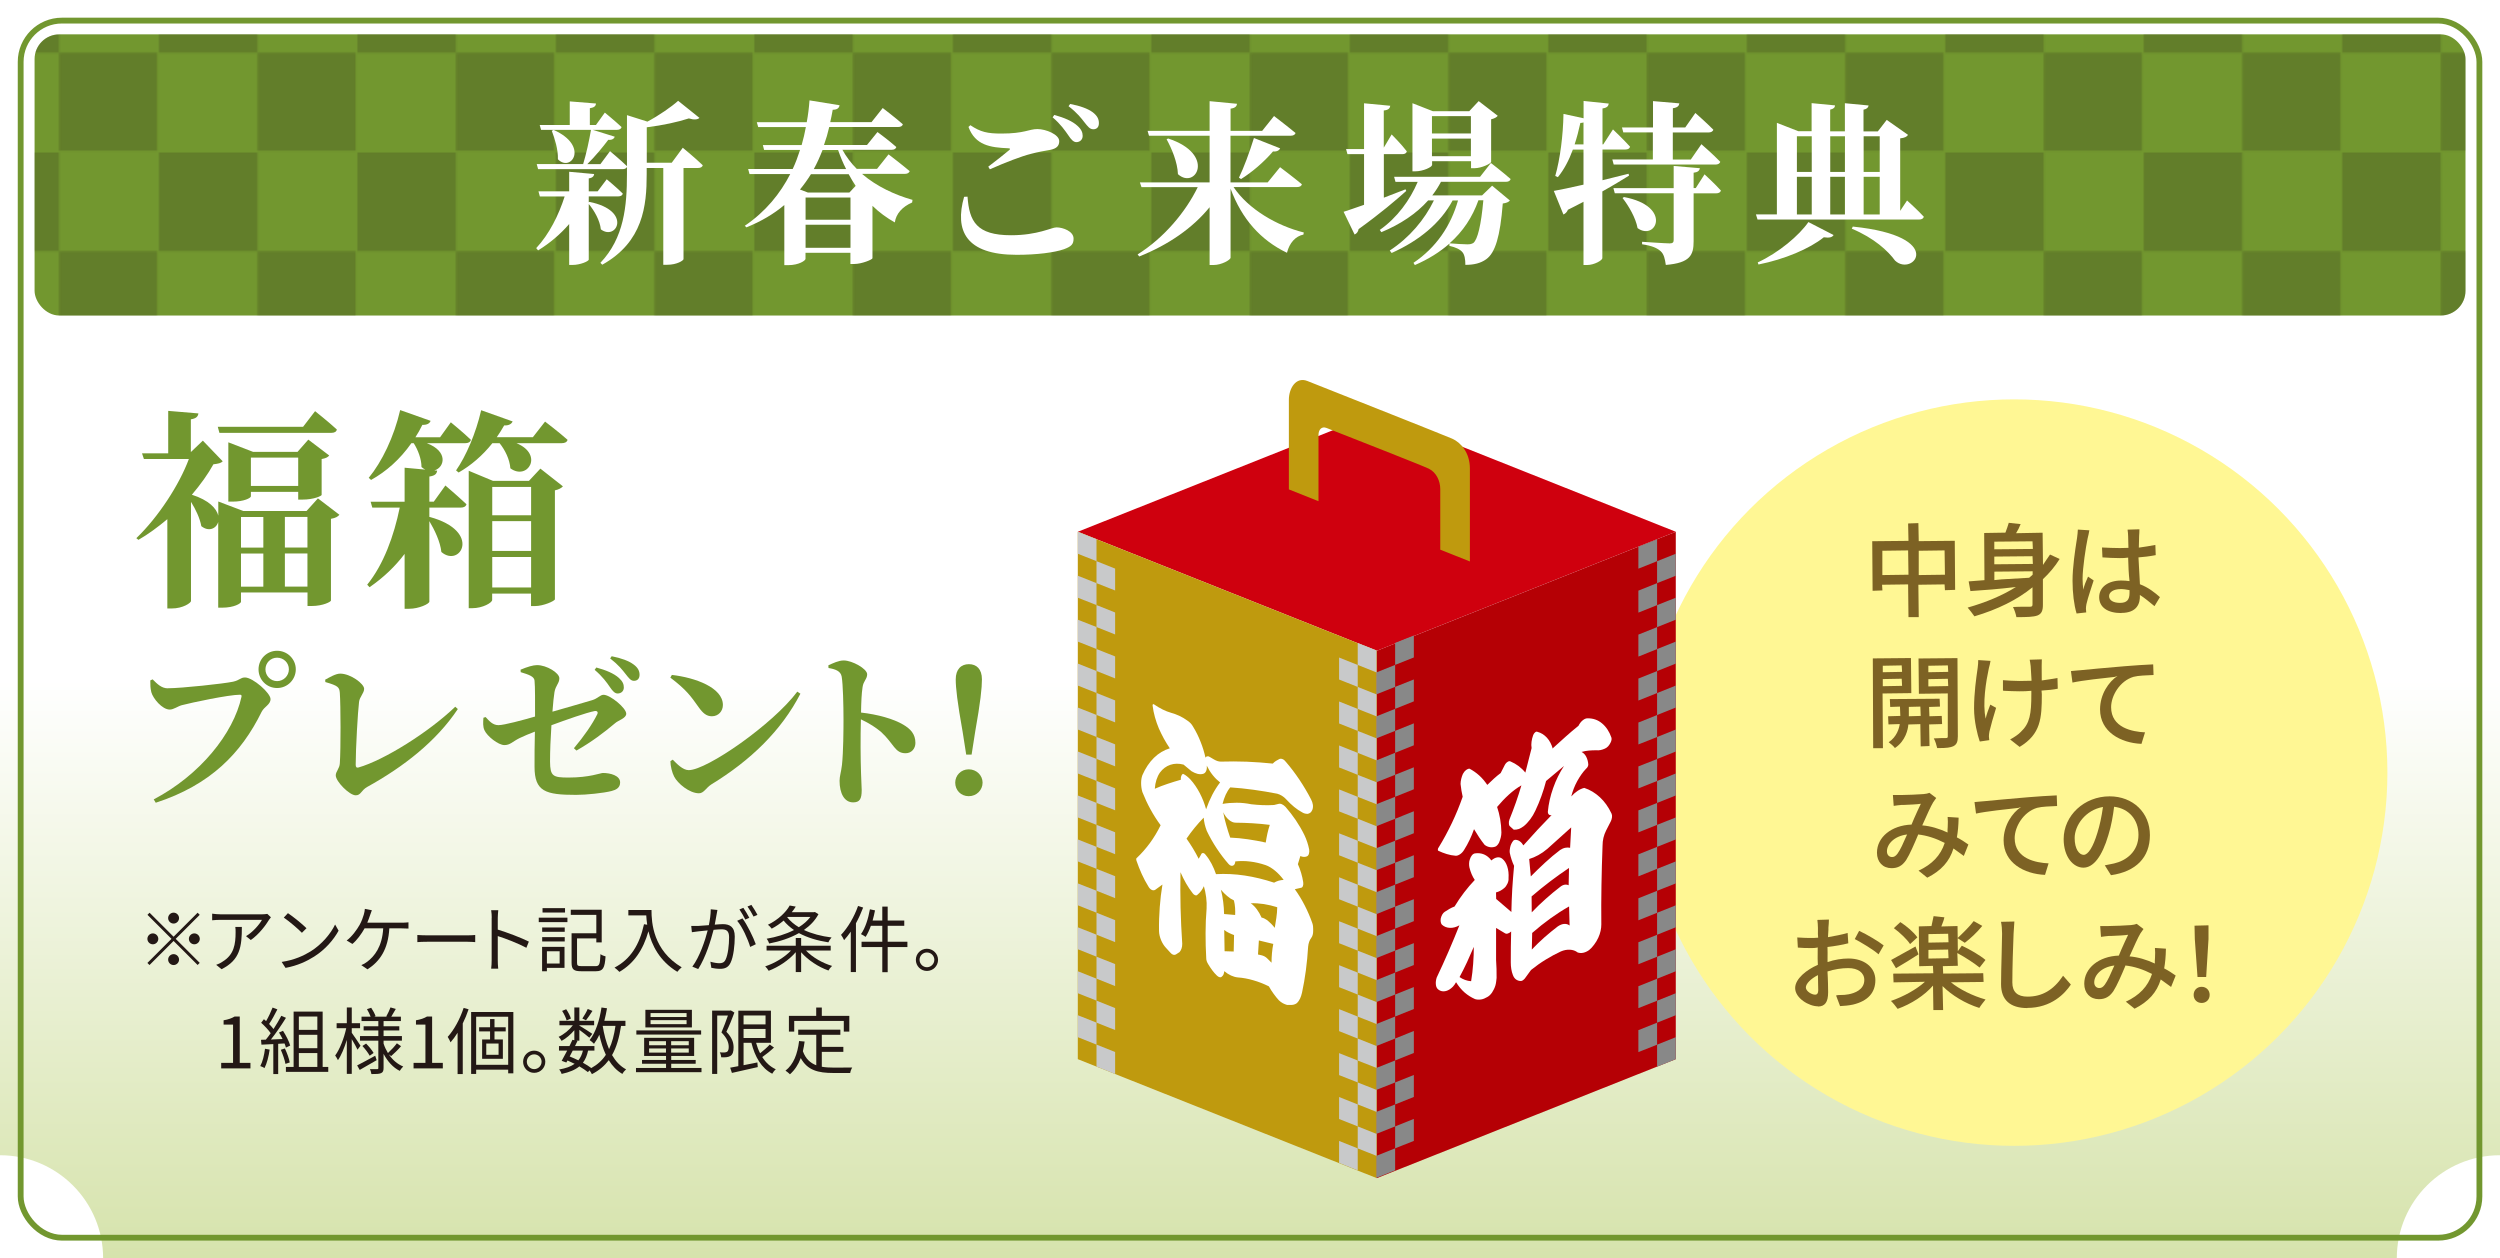 <?xml version="1.0" encoding="UTF-8"?>
<svg xmlns="http://www.w3.org/2000/svg" width="343.48" height="172.89" xmlns:xlink="http://www.w3.org/1999/xlink" viewBox="0 0 343.48 172.89">
  <defs>
    <style>
      .cls-1, .cls-2, .cls-3, .cls-4, .cls-5, .cls-6, .cls-7, .cls-8, .cls-9, .cls-10, .cls-11, .cls-12, .cls-13 {
        stroke-width: 0px;
      }

      .cls-1, .cls-14 {
        fill: none;
      }

      .cls-2 {
        fill: url(#_名称未設定グラデーション_74);
      }

      .cls-14 {
        stroke: #72972f;
        stroke-miterlimit: 10;
        stroke-width: .8px;
      }

      .cls-3 {
        fill: url(#_新規パターンスウォッチ_11);
        mix-blend-mode: multiply;
        opacity: .2;
      }

      .cls-15 {
        isolation: isolate;
      }

      .cls-4 {
        fill: #888;
      }

      .cls-5 {
        fill: #231815;
      }

      .cls-6 {
        fill: #cf000e;
      }

      .cls-7 {
        fill: #c8c9ca;
      }

      .cls-8 {
        fill: #b50005;
      }

      .cls-9 {
        fill: #bf9a0e;
      }

      .cls-10 {
        fill: #72972f;
      }

      .cls-11 {
        fill: #7d6224;
      }

      .cls-12 {
        fill: #fff;
      }

      .cls-13 {
        fill: #fff794;
      }
    </style>
    <linearGradient id="_名称未設定グラデーション_74" data-name="名称未設定グラデーション 74" x1="171.74" y1="172.89" x2="171.74" y2="0" gradientUnits="userSpaceOnUse">
      <stop offset="0" stop-color="#d6e3ac"/>
      <stop offset=".46" stop-color="#fff"/>
      <stop offset="1" stop-color="#fff"/>
    </linearGradient>
    <pattern id="_新規パターンスウォッチ_11" data-name="新規パターンスウォッチ 11" x="0" y="0" width="100.35" height="100.35" patternTransform="translate(-6277.51 -6087.5) scale(.27)" patternUnits="userSpaceOnUse" viewBox="0 0 100.35 100.35">
      <g>
        <rect class="cls-1" width="100.35" height="100.35"/>
        <rect class="cls-5" width="50.17" height="50.17"/>
        <rect class="cls-5" x="50.17" y="50.17" width="50.17" height="50.17"/>
      </g>
    </pattern>
  </defs>
  <g class="cls-15">
    <g id="_レイヤー_2" data-name="レイヤー 2">
      <g id="_レイヤー_1-2" data-name="レイヤー 1">
        <path class="cls-2" d="m343.48,158.72V14.17c-7.83,0-14.17-6.35-14.17-14.17H14.17c0,7.83-6.35,14.17-14.17,14.17v144.55c7.83,0,14.17,6.35,14.17,14.17h315.13c0-7.83,6.35-14.17,14.17-14.17Z"/>
        <g>
          <path class="cls-10" d="m46.63,70.73c-.2.23-.49.44-1.16.55v11.23c0,.15-1.04.75-2.67.75h-.55v-1.86h-9.14v1.28c0,.23-.96.81-2.58.81h-.55v-11.78c-.26.93-1.31,1.39-2.32.58-.2-1.1-.78-2.32-1.42-3.34v13.63c0,.23-1.07,1.02-2.67,1.02h-.58v-12.27c-1.28,1.07-2.61,2.06-3.97,2.84l-.29-.23c3.05-2.93,5.92-7.37,7.22-10.88h-6.18l-.26-.78h3.6v-5.83l4.15.35c-.06.41-.29.7-1.04.81v4.5l1.65-1.57,2.73,2.84c-.26.26-.58.32-1.28.41-.75,1.36-1.77,2.78-2.96,4.18,2.35.75,3.39,1.89,3.63,2.87v-1.94l3.45,1.31h8.67l1.57-1.74,2.96,2.26Zm-16.48-11.25l-.23-.84h11.72l1.65-2.15s1.86,1.48,2.99,2.52c-.06.32-.35.46-.75.46h-15.37Zm10.82,9.14v-1.04h-6.5v.61c0,.23-.96.73-2.52.73h-.58v-8.15l3.39,1.31h6.12l1.48-1.68,2.87,2.18c-.17.23-.44.38-1.04.49v4.93c0,.12-1.02.64-2.64.64h-.58Zm-7.86,2.41v4.21h3.07v-4.21h-3.07Zm0,9.57h3.07v-4.55h-3.07v4.55Zm7.86-13.84v-3.89h-6.5v3.89h6.5Zm-1.83,4.26v4.21h3.1v-4.21h-3.1Zm3.1,9.57v-4.55h-3.1v4.55h3.1Z"/>
          <path class="cls-10" d="m61.19,66.7s1.8,1.54,2.9,2.58c-.09.32-.38.46-.78.46h-4.32v1.31l.03-.03c7.25,1.97,4.21,7.05,1.62,4.82-.15-1.42-.93-3.02-1.65-4.24v11.05c0,.32-1.45.99-2.76.99h-.64v-7.54c-1.31,1.74-2.9,3.25-4.82,4.58l-.32-.35c2.26-2.78,3.68-6.73,4.47-10.59h-3.77l-.23-.81h4.67v-4.67l2.84.26c-.17-.09-.35-.2-.52-.35,0-1.1-.49-2.38-1.07-3.28h-.32c-1.57,2.23-3.45,3.89-5.54,5.05l-.32-.29c1.8-2.18,3.48-5.63,4.32-9.31l4.18,1.48c-.12.35-.49.58-1.13.55-.29.61-.61,1.16-.96,1.71h3.39l1.48-2.06s1.74,1.42,2.76,2.41c-.09.32-.38.46-.78.46h-5.28c2.99,1.13,2.44,3.34,1.04,3.74l.38.03c-.06.44-.29.7-1.07.81v3.45h.61l1.6-2.23Zm13.72-8.76s1.91,1.45,3.07,2.49c-.09.32-.38.46-.81.46h-6.21c3.8,1.57,1.51,5.19-.84,3.45-.09-1.22-.73-2.52-1.48-3.45h-.99c-1.36,1.71-2.96,3.07-4.64,4.03l-.35-.29c1.36-1.94,2.73-5.11,3.45-8.27l4.32,1.54c-.15.35-.52.58-1.16.55-.32.58-.67,1.1-1.02,1.62h4.96l1.68-2.15Zm-.67,6.44l3.1,2.44c-.17.2-.55.44-1.1.55v14.97c-.03.23-1.57.93-2.76.93h-.52v-1.71h-5.34v.87c0,.38-1.31,1.13-2.73,1.13h-.49v-18.88l3.34,1.39h4.93l1.57-1.68Zm-6.61,2.52v3.89h5.34v-3.89h-5.34Zm0,8.79h5.34v-4.09h-5.34v4.09Zm5.34,5.02v-4.18h-5.34v4.18h5.34Z"/>
          <path class="cls-10" d="m23.07,94.56c1.86,0,7.7-.63,8.95-.9.95-.21,1-.58,1.65-.58,1.07,0,3.5,2.13,3.5,2.97,0,.77-.86,1.02-1.23,1.76-2.78,5.66-7.03,10.04-14.54,12.48l-.28-.46c6.33-3.32,10.95-9.02,12.06-14.1.05-.21-.05-.28-.21-.28-1.55,0-6.68,1.09-8,1.44-.53.14-1.11.6-1.65.6-1.04,0-2.3-1.53-2.53-2.39-.14-.58-.14-1-.14-1.62l.32-.14c.65.65,1.23,1.23,2.09,1.23Zm12.45-2.6c0-1.41,1.14-2.55,2.55-2.55s2.57,1.14,2.57,2.55-1.14,2.57-2.57,2.57-2.55-1.14-2.55-2.57Zm.95,0c0,.9.72,1.62,1.6,1.62s1.62-.72,1.62-1.62-.72-1.6-1.62-1.6-1.6.72-1.6,1.6Z"/>
          <path class="cls-10" d="m44.68,93.38c.6-.32,1.44-.83,2.06-.83,1.42,0,3.29,1.39,3.29,2.09,0,.6-.63,1.11-.7,1.81-.16,1.23-.46,6.38-.46,8.63,0,.3.12.44.37.37,3.53-1,9.72-4.89,13.31-8.35l.35.32c-2.97,4.45-7.45,7.93-12.43,10.69-.88.49-.86,1.16-1.6,1.16-.86,0-2.74-1.9-2.74-2.74,0-.53.53-.95.56-1.65.14-2.02.12-7.96,0-9.69-.07-.77-.21-.97-1.99-1.48l-.02-.32Z"/>
          <path class="cls-10" d="m71.52,92.01c.93-.39,1.72-.63,2.27-.63,1.32,0,3.06,1.07,3.06,1.81,0,.7-.51.97-.67,1.9-.09.53-.19,1.51-.28,2.69,1.93-.56,4.38-1.25,5.45-1.58.79-.23,1.09-.74,1.58-.74.9,0,3.11,1.81,3.11,2.6,0,.63-1.09.9-1.53,1.3-1.51,1.28-3.27,2.6-5.31,3.76l-.35-.32c1.37-1.62,2.55-3.32,3.22-4.69.12-.28-.02-.46-.35-.42-1.14.21-4.01,1.23-5.96,1.95-.12,1.74-.19,3.62-.19,5.01.02,1.99.39,2.18,2.53,2.18,2.9,0,4.43-.63,4.73-.63,1.02,0,2.37.35,2.37,1.3,0,.74-.56,1.02-1.18,1.18-1.09.28-3.48.53-4.87.53-4.22,0-5.71-.46-5.71-3.87-.02-1.23.02-3.25.05-4.82-.74.28-1.51.6-2.13.9-.97.49-1.28.95-2.06.95-.83,0-2.37-1.21-2.74-2.04-.23-.49-.19-1.09-.14-1.72l.3-.09c.49.53.97,1.11,1.76,1.11s3.36-.7,5.03-1.18c0-1.88.02-4.13-.07-4.94-.05-.56-.74-.81-1.9-1.16l-.02-.35Zm10.41-.3c1.28.35,2.39.79,3.11,1.44.51.46.67.86.67,1.3,0,.49-.35.83-.86.83-.37,0-.67-.32-1.04-.86-.44-.65-1.02-1.46-2.11-2.39l.23-.32Zm2.11-1.55c1.32.26,2.37.65,3.02,1.14.6.44.81.9.81,1.41s-.28.83-.77.83c-.44,0-.7-.37-1.16-.95-.42-.53-.9-1.18-2.11-2.13l.21-.3Z"/>
          <path class="cls-10" d="m92.32,92.73c3.2.37,7,1.74,7,4.13,0,.83-.6,1.55-1.51,1.55-.74,0-1.23-.42-1.81-1.23-1.09-1.53-1.67-2.39-3.9-4.08l.21-.37Zm17.23,2.3l.42.28c-2.62,5.08-6.84,9.16-12.22,12.45-.74.46-1.04,1.23-1.72,1.23-1.32,0-2.95-1.37-3.41-2.3-.28-.53-.51-1.44-.51-2.11l.32-.21c.56.56,1.37,1.44,2.2,1.44,2.5,0,11.57-6.31,14.91-10.78Z"/>
          <path class="cls-10" d="m113.81,91.41c.65-.3,1.42-.67,2.11-.67,1.16,0,3.22,1.14,3.22,1.9,0,.67-.51.9-.63,1.76-.14.9-.19,2.16-.21,3.5,2.32.26,4.48.88,5.78,1.65,1.02.6,1.69,1.3,1.69,2.53,0,.74-.51,1.41-1.35,1.41-1.48,0-1.58-1.28-3.36-2.92-.72-.6-1.55-1.16-2.78-1.74-.07,2.46-.05,5.43.02,7.42.05,1.18.09,1.97.09,2.3,0,1.21-.26,1.69-1.18,1.69-1.21,0-1.86-1.25-1.86-2.97,0-.63.21-1.16.33-2.18.19-1.74.21-4.85.21-6.24,0-1.93-.07-4.85-.25-5.89-.14-.77-.86-1.02-1.81-1.18l-.02-.37Z"/>
          <path class="cls-10" d="m131.24,107.53c0-1,.79-1.83,1.86-1.83s1.9.83,1.9,1.83-.81,1.86-1.9,1.86-1.86-.83-1.86-1.86Zm3.67-14.19c0,1.16-.19,3.06-.93,7.21l-.49,3.13h-.74l-.49-3.13c-.74-4.15-.95-6.05-.95-7.21,0-1.41.76-2.09,1.81-2.09s1.79.67,1.79,2.09Z"/>
        </g>
        <g>
          <path class="cls-5" d="m27.15,125.4l.29.29-3.3,3.3,3.3,3.3-.29.29-3.3-3.3-3.31,3.31-.29-.29,3.31-3.31-3.3-3.3.29-.29,3.3,3.3,3.3-3.3Zm-6.15,4.34c-.41,0-.75-.34-.75-.75s.34-.75.75-.75.75.34.75.75-.34.75-.75.75Zm2.1-3.6c0-.41.34-.75.75-.75s.75.34.75.75-.34.75-.75.75-.75-.34-.75-.75Zm1.5,5.7c0,.41-.34.75-.75.75s-.75-.34-.75-.75.34-.75.75-.75.75.34.75.75Zm2.1-3.6c.41,0,.75.34.75.75s-.34.75-.75.75-.75-.34-.75-.75.34-.75.75-.75Z"/>
          <path class="cls-5" d="m36.95,126.39c-.4.68-1.35,1.97-2.49,2.76l-.66-.53c.92-.53,1.86-1.62,2.19-2.24h-5.7c-.37,0-.75.02-1.14.06v-.91c.35.05.77.09,1.14.09h5.74c.19,0,.55-.03.7-.06l.49.47c-.07.1-.2.25-.27.36Zm-6.51,6.77l-.74-.6c.28-.09.62-.25.9-.45,1.55-.95,1.77-2.37,1.77-4.04,0-.24,0-.46-.04-.72h.9c0,2.71-.24,4.54-2.79,5.81Z"/>
          <path class="cls-5" d="m42.7,130.7c1.54-.97,2.76-2.45,3.34-3.68l.48.85c-.68,1.25-1.85,2.61-3.36,3.56-1,.63-2.26,1.24-3.93,1.55l-.53-.82c1.75-.26,3.05-.87,4-1.46Zm-.59-3.17l-.63.63c-.5-.52-1.75-1.59-2.49-2.09l.57-.61c.71.47,1.99,1.51,2.55,2.07Z"/>
          <path class="cls-5" d="m50.84,125.76c-.1.29-.22.65-.38,1.01h4.72c.25,0,.65-.01.94-.05v.86c-.32-.02-.71-.03-.94-.03h-1.69c-.16,2.86-1.28,4.53-3,5.63l-.85-.58c.28-.11.59-.28.81-.46.98-.74,2.06-2.05,2.2-4.59h-2.56c-.41.75-1.08,1.66-1.67,2.14l-.79-.47c.72-.52,1.44-1.54,1.78-2.15.28-.5.46-1.02.57-1.4.08-.26.13-.54.15-.8l.96.19c-.08.23-.18.49-.25.7Z"/>
          <path class="cls-5" d="m58.73,128.51h5.48c.5,0,.86-.03,1.08-.05v.98c-.2-.01-.62-.05-1.07-.05h-5.49c-.55,0-1.08.02-1.39.05v-.98c.3.02.83.05,1.39.05Z"/>
          <path class="cls-5" d="m67.56,126.09c0-.28-.02-.73-.08-1.04h.98c-.03.31-.07.74-.07,1.04v1.63c1.32.4,3.22,1.12,4.27,1.65l-.34.85c-1.09-.59-2.82-1.26-3.93-1.61,0,1.5,0,3.01,0,3.3,0,.31.02.85.06,1.18h-.97c.05-.32.07-.81.07-1.18v-5.82Z"/>
          <path class="cls-5" d="m74.02,126.08h3.94v.61h-3.94v-.61Zm3.54,6.9h-2.42v.46h-.66v-3.35h3.08v2.89Zm-3.07-5.55h3.1v.59h-3.1v-.59Zm0,1.32h3.1v.6h-3.1v-.6Zm3.14-3.38h-3.09v-.6h3.09v.6Zm-2.49,5.33v1.68h1.75v-1.68h-1.75Zm6.68,2.04c.54,0,.62-.26.68-1.65.18.14.49.26.7.31-.11,1.6-.34,2.04-1.33,2.04h-2c-1.03,0-1.34-.23-1.34-1.17v-4.05h3.4v-2.53h-3.51v-.7h4.25v4.49h-.74v-.55h-2.65v3.34c0,.39.1.47.65.47h1.89Z"/>
          <path class="cls-5" d="m89.51,125.03c0,1.77.23,5.54,4.15,7.87-.17.12-.47.44-.6.62-2.46-1.49-3.52-3.68-3.97-5.57-.74,2.59-2,4.41-3.99,5.58-.14-.15-.47-.46-.67-.59,2.21-1.15,3.44-3.16,4.05-5.96l.44.07c-.07-.46-.11-.9-.13-1.28h-2.46v-.74h3.18Z"/>
          <path class="cls-5" d="m98.46,125.62c-.06.29-.15.88-.26,1.42.47-.04.88-.07,1.12-.07.9,0,1.63.34,1.63,1.7,0,1.19-.17,2.78-.58,3.61-.32.67-.82.83-1.46.83-.39,0-.86-.07-1.18-.14l-.13-.84c.42.13.94.21,1.22.21.37,0,.68-.08.88-.52.32-.67.47-1.98.47-3.06,0-.91-.42-1.08-1.06-1.08-.24,0-.64.03-1.07.07-.37,1.43-1.05,3.7-2.11,5.39l-.81-.33c1.02-1.36,1.77-3.64,2.11-4.98-.53.05-1.01.1-1.27.13-.23.03-.65.08-.9.12l-.09-.86c.32.01.58.01.9,0,.33-.01.91-.06,1.52-.11.15-.72.26-1.5.26-2.18l.92.09c-.04.19-.08.4-.11.6Zm5.38,4.11l-.77.37c-.3-1.03-1.08-2.77-1.79-3.59l.73-.33c.62.81,1.5,2.62,1.83,3.55Zm-.89-3.63l-.55.24c-.2-.4-.54-1.01-.81-1.39l.54-.22c.25.35.61.97.82,1.37Zm1.12-.41l-.54.24c-.22-.43-.55-1-.83-1.38l.53-.23c.26.37.65,1,.84,1.37Z"/>
          <path class="cls-5" d="m110.74,130.6c.87.92,2.27,1.72,3.58,2.11-.18.16-.4.44-.5.63-1.36-.48-2.82-1.43-3.75-2.51v2.72h-.74v-2.73c-.93,1.1-2.39,2.06-3.72,2.56-.1-.19-.32-.45-.48-.61,1.27-.41,2.67-1.24,3.54-2.17h-3.35v-.66h4.01v-1.07h.74v1.07h4.06v.66h-3.39Zm1.71-5c-.46.87-1.16,1.59-2,2.17,1.09.51,2.39.86,3.8,1.03-.16.17-.36.47-.44.67-1.51-.23-2.89-.65-4.04-1.27-1.23.7-2.68,1.16-4.09,1.43-.06-.19-.21-.5-.34-.66,1.28-.21,2.61-.61,3.75-1.19-.55-.38-1.03-.81-1.43-1.3-.47.41-1.01.78-1.63,1.11-.13-.17-.36-.43-.53-.53,1.47-.72,2.5-1.75,3-2.65l.83.15c-.16.26-.34.52-.55.77h3.05l.13-.03.49.3Zm-4.29.43c.41.52.95.98,1.59,1.36.64-.4,1.18-.87,1.59-1.41h-3.13l-.05.05Z"/>
          <path class="cls-5" d="m118.59,124.69c-.28.73-.61,1.47-.99,2.16v6.7h-.71v-5.55c-.29.43-.61.82-.92,1.17-.07-.18-.29-.56-.42-.73.93-.97,1.81-2.46,2.34-3.97l.7.22Zm6.08,5.43h-2.71v3.45h-.74v-3.45h-2.85v-.73h2.85v-2.19h-1.57c-.21.58-.45,1.1-.72,1.52-.14-.11-.45-.29-.64-.38.59-.82,1-2.12,1.23-3.41l.7.15c-.09.47-.2.94-.33,1.39h1.33v-1.91h.74v1.91h2.28v.73h-2.28v2.19h2.71v.73Z"/>
          <path class="cls-5" d="m128.88,131.87c0,.85-.68,1.53-1.53,1.53s-1.52-.68-1.52-1.53.69-1.52,1.52-1.52,1.53.68,1.53,1.52Zm-.51,0c0-.55-.45-1.01-1.02-1.01s-1.01.46-1.01,1.01.46,1.02,1.01,1.02,1.02-.45,1.02-1.02Z"/>
          <path class="cls-5" d="m30.39,146.03h1.63v-5.26h-1.3v-.59c.65-.11,1.12-.28,1.52-.52h.7v6.37h1.47v.76h-4.02v-.76Z"/>
          <path class="cls-5" d="m37.05,144.21c-.14.94-.38,1.9-.71,2.54-.12-.09-.42-.23-.58-.28.33-.61.54-1.5.65-2.38l.64.12Zm1.17-.8v4.16h-.67v-4.12l-1.63.08-.06-.67c.2,0,.43-.01.66-.02.22-.26.45-.56.67-.89-.31-.45-.84-1.01-1.31-1.43l.38-.49c.1.08.2.17.3.26.33-.56.68-1.31.89-1.86l.66.25c-.34.67-.76,1.47-1.14,2.01.24.24.45.48.61.69.41-.63.79-1.28,1.07-1.82l.64.28c-.58.94-1.38,2.12-2.07,2.98.5-.02,1.05-.05,1.6-.07-.15-.31-.32-.62-.49-.89l.55-.24c.41.64.85,1.49.99,2.03l-.59.28c-.04-.17-.1-.36-.19-.57l-.87.05Zm.92.64c.29.61.58,1.4.67,1.92l-.59.2c-.09-.52-.37-1.32-.64-1.94l.56-.18Zm5.96,2.54v.68h-5.82v-.68h1.06v-7.6h3.99v7.6h.77Zm-4.04-6.93v1.84h2.54v-1.84h-2.54Zm2.54,2.51h-2.54v1.84h2.54v-1.84Zm-2.54,4.42h2.54v-1.91h-2.54v1.91Z"/>
          <path class="cls-5" d="m49.12,144.22c-.14-.32-.49-.94-.79-1.44v4.76h-.68v-4.67c-.33,1.09-.76,2.14-1.22,2.79-.08-.19-.26-.47-.38-.64.62-.83,1.23-2.39,1.52-3.75h-1.32v-.69h1.4v-2.16h.68v2.16h1.14v.69h-1.14v.63c.28.37,1.03,1.5,1.2,1.77l-.41.55Zm2.63,1.44c-.8.47-1.65.96-2.33,1.34l-.35-.62c.63-.32,1.57-.83,2.48-1.33l.2.61Zm1.67-.8c.5.75,1.17,1.34,1.98,1.67-.15.14-.37.41-.48.6-.94-.47-1.68-1.31-2.22-2.34v1.93c0,.4-.08.6-.34.72s-.71.13-1.33.13c-.03-.19-.11-.5-.21-.68.44.01.87.01,1,0,.13,0,.16-.04.16-.17v-3.74h-2.52v-.63h2.52v-.77h-2.02v-.58h2.02v-.71h-2.31v-.61h1.25c-.11-.31-.32-.71-.5-1.03l.58-.19c.24.35.5.84.6,1.15l-.18.07h1.74l-.09-.03c.2-.34.45-.88.58-1.24l.73.21c-.21.37-.43.76-.62,1.06h1.32v.61h-2.38v.71h2.16v.58h-2.16v.77h2.52v.63h-2.52v.4c.15.47.36.9.6,1.3.4-.36.93-.93,1.23-1.34l.57.4c-.41.49-.95,1-1.36,1.36l-.32-.24Zm-3.12-1.48c.39.39.83.93,1.03,1.29l-.54.38c-.19-.37-.62-.93-1-1.34l.51-.33Z"/>
          <path class="cls-5" d="m56.82,146.03h1.63v-5.26h-1.3v-.59c.65-.11,1.12-.28,1.52-.52h.7v6.37h1.47v.76h-4.02v-.76Z"/>
          <path class="cls-5" d="m64.38,138.67c-.22.66-.49,1.32-.8,1.94v6.96h-.71v-5.68c-.31.49-.63.94-.97,1.32-.06-.16-.26-.57-.39-.75.89-.97,1.69-2.47,2.19-3.98l.68.19Zm6.15.37v8.43h-.71v-.51h-4.4v.59h-.69v-8.51h5.8Zm-.71,7.26v-6.61h-4.4v6.61h4.4Zm-1.88-4.59v1.1h1.15v2.66h-2.85v-2.66h1.09v-1.1h-1.5v-.57h1.5v-1.13h.61v1.13h1.54v.57h-1.54Zm.56,1.66h-1.69v1.55h1.69v-1.55Z"/>
          <path class="cls-5" d="m74.92,145.87c0,.85-.68,1.53-1.53,1.53s-1.52-.68-1.52-1.53.69-1.52,1.52-1.52,1.53.68,1.53,1.52Zm-.51,0c0-.55-.45-1.01-1.02-1.01s-1.01.46-1.01,1.01.46,1.02,1.01,1.02,1.02-.45,1.02-1.02Z"/>
          <path class="cls-5" d="m85.33,140.95c-.25,1.62-.63,2.94-1.24,4.01.5.86,1.13,1.54,1.93,1.96-.17.14-.41.43-.51.63-.77-.45-1.38-1.09-1.87-1.89-.59.78-1.34,1.42-2.32,1.92-.06-.13-.19-.35-.32-.52l-.23.24c-.31-.25-.71-.52-1.17-.79-.58.48-1.37.81-2.44,1.04-.05-.2-.2-.47-.34-.61.92-.16,1.62-.41,2.13-.78-.32-.16-.65-.32-.98-.46l-.16.28-.64-.23c.22-.38.49-.89.76-1.41h-1.13v-.62h1.44c.15-.3.29-.59.41-.86l.26.06v-1.38c-.5.59-1.14,1.14-1.75,1.47-.09-.17-.27-.43-.41-.56.71-.32,1.47-.94,1.96-1.59h-1.85v-.61h2.05v-1.83h.69v1.83h2.03v.61h-2.03v.05c.43.25,1.51.93,1.78,1.13l-.41.53c-.26-.24-.89-.72-1.37-1.08v1.49h-.43l.17.04c-.11.22-.22.46-.34.7h2.67v.62h-.87c-.14.67-.37,1.22-.71,1.67.44.24.84.5,1.15.73.85-.47,1.51-1.07,2-1.82-.38-.81-.67-1.74-.9-2.76-.21.47-.46.89-.73,1.25-.11-.14-.43-.39-.6-.51.84-1.05,1.36-2.72,1.63-4.48l.76.11c-.1.59-.23,1.17-.37,1.72h2.9v.7h-.6Zm-7.48-.75c-.09-.35-.35-.9-.62-1.31l.56-.23c.28.4.55.93.65,1.28l-.59.26Zm.84,4.14c-.14.28-.29.55-.42.81.4.16.8.34,1.19.53.3-.36.5-.8.63-1.34h-1.4Zm2.71-5.45c-.29.46-.63.96-.89,1.29l-.5-.24c.24-.35.58-.93.74-1.32l.65.27Zm1.41,2.09c.19,1.15.47,2.23.87,3.16.43-.89.7-1.95.88-3.19h-1.74v.03Z"/>
          <path class="cls-5" d="m96.38,146.73v.58h-9v-.58h4.13v-.58h-3.3v-.52h3.3v-.55h-3.01v-2.49h6.87v2.49h-3.15v.55h3.36v.52h-3.36v.58h4.17Zm-.05-4.59h-8.9v-.57h8.9v.57Zm-1.27-.98h-6.39v-2.42h6.39v2.42Zm-5.88,2.45h2.32v-.56h-2.32v.56Zm2.32,1.01v-.57h-2.32v.57h2.32Zm2.83-5.43h-4.95v.54h4.95v-.54Zm0,.97h-4.95v.55h4.95v-.55Zm.3,2.89h-2.42v.56h2.42v-.56Zm0,1h-2.42v.57h2.42v-.57Z"/>
          <path class="cls-5" d="m100.9,139.12c-.31.84-.72,1.86-1.1,2.64.81.82.99,1.53.99,2.15,0,.55-.11.95-.41,1.15-.15.1-.34.16-.56.19-.21.03-.5.02-.74.01,0-.19-.07-.48-.19-.68.26.03.47.03.65.02.14-.01.25-.04.35-.09.17-.11.23-.38.23-.68,0-.55-.22-1.21-1-1.98.32-.72.65-1.64.89-2.32h-1.47v8.02h-.7v-8.7h2.45l.12-.03.49.3Zm5.44,4.8c-.48.46-1.09.95-1.61,1.31.47.75,1.09,1.33,1.86,1.68-.17.14-.39.42-.49.61-1.47-.75-2.38-2.3-2.86-4.25h-1.08v3.08c.61-.12,1.26-.25,1.9-.38l.05.64c-1.25.29-2.58.58-3.55.8l-.24-.72c.32-.06.7-.13,1.12-.21v-7.62h4.48v4.41h-2.04c.14.51.32,1,.55,1.44.47-.37,1-.83,1.33-1.2l.58.41Zm-4.18-4.4v1.22h3.02v-1.22h-3.02Zm0,3.09h3.02v-1.24h-3.02v1.24Z"/>
          <path class="cls-5" d="m112.91,146.56c.49.09,1.04.12,1.62.12.36,0,2.08,0,2.56-.01-.12.18-.25.53-.28.75h-2.32c-2.07,0-3.56-.36-4.47-2.05-.35.92-.84,1.66-1.49,2.23-.12-.13-.43-.39-.61-.5,1.11-.86,1.65-2.28,1.87-4.07l.76.07c-.06.47-.14.91-.24,1.33.38,1.05,1.02,1.62,1.84,1.93v-4.19h-2.48v-.7h5.79v.7h-2.55v1.66h2.96v.69h-2.96v2.04Zm-3.79-4.83h-.73v-2.16h3.75v-1.14h.77v1.14h3.78v2.16h-.76v-1.46h-6.81v1.46Z"/>
        </g>
        <rect class="cls-14" x="2.84" y="2.83" width="337.81" height="167.22" rx="5.67" ry="5.67"/>
        <g>
          <rect class="cls-10" x="4.75" y="4.72" width="333.99" height="38.63" rx="3.4" ry="3.4"/>
          <rect class="cls-3" x="4.75" y="4.72" width="333.99" height="38.63" rx="3.4" ry="3.4"/>
        </g>
        <g>
          <path class="cls-12" d="m80.99,27.74c5.93,1.2,3.72,5.42,1.56,3.77-.12-1.2-.89-2.57-1.66-3.48v7.63c0,.24-1.2.74-2.21.74h-.48v-5.62c-1.2,1.39-2.64,2.62-4.27,3.62l-.26-.31c1.78-1.9,3.1-4.56,3.91-7.1h-3.41l-.19-.7h4.22v-2.69l3.43.31c-.02.29-.22.53-.74.6v1.78h1.22l1.25-1.66s1.39,1.15,2.21,1.97c-.07.26-.29.38-.62.38h-4.06v.82l.1-.07Zm12.82-7.44s1.73,1.42,2.74,2.4c-.05.26-.31.38-.65.38h-1.99v12.53c-.02.17-.86.77-2.28.77h-.5v-13.3h-2.28v.86c0,4.34-.48,9.29-6.1,12.43l-.26-.26c3.26-3.43,3.65-7.8,3.65-12.22v-.96c-.1.22-.31.31-.62.31h-11.59l-.19-.7h6.38c.43-1.39.84-3.31,1.08-4.7h-6.86l-.19-.67h4.13v-3.24l3.6.29c-.02.34-.22.55-.84.65v2.3h.84l1.22-1.7s1.44,1.18,2.3,1.99c-.07.26-.31.38-.65.38h-3.31l3.02.94c-.1.29-.38.48-.89.43-.72.96-1.8,2.28-2.88,3.34h1.8l1.32-1.78s1.44,1.2,2.33,2.06v-7.01l2.81.89c1.61-.86,3.31-2.04,4.22-2.86l2.93,2.35c-.26.24-.74.29-1.46.07-1.44.48-3.65.96-5.78,1.22v4.87h3.43l1.54-2.09Zm-17.74-2.45c4.94,2.21,2.38,5.9.58,4.03.05-1.32-.43-2.83-.84-3.91l.26-.12Z"/>
          <path class="cls-12" d="m118.48,23.93c1.99,1.7,4.51,2.86,6.89,3.53l-.05.36c-1.34.58-2.21,1.54-2.38,2.74-1.1-.62-2.14-1.37-3.07-2.28v7.2c-.02.19-1.49.79-2.5.79h-.53v-1.54h-6.17v.84c0,.22-.89.86-2.38.86h-.53v-8.26c-1.42,1.2-3.14,2.23-5.21,3.07l-.22-.22c2.9-1.97,4.87-4.44,6.24-7.1h-5.59l-.19-.7h6.12c.41-.86.72-1.73,1.01-2.62h-4.94l-.17-.67h5.33c.24-.82.43-1.66.58-2.47h-6.55l-.19-.67h6.86c.19-1.01.31-2.02.38-3l4.13.67c-.07.41-.36.62-.94.62-.1.58-.22,1.15-.34,1.7h5.67l1.54-1.94s1.73,1.32,2.76,2.23c-.05.26-.31.38-.65.38h-9.46c-.19.84-.43,1.66-.72,2.47h5.91l1.44-1.78s1.63,1.2,2.59,2.06c-.07.26-.31.38-.62.38h-6.79c.53.96,1.2,1.85,1.97,2.62h2.79l1.58-1.99s1.8,1.37,2.9,2.3c-.07.26-.34.38-.67.38h-5.83Zm-7.06,0c-.46.74-.96,1.44-1.51,2.11l1.08.41h5.71l.86-.91c-.34-.53-.67-1.06-.96-1.61h-5.18Zm-.74,6.26h6.17v-3.05h-6.17v3.05Zm6.17,3.86v-3.17h-6.17v3.17h6.17Zm-3.84-13.44c-.34.89-.74,1.78-1.2,2.62h4.44c-.43-.84-.79-1.7-1.1-2.62h-2.14Z"/>
          <path class="cls-12" d="m132.93,27.02c.24,3.38,1.22,5.3,5.98,5.3,3.67,0,5.57-1.08,6.24-1.08.89,0,2.35.53,2.35,1.54,0,.77-.29,1.08-1.32,1.46-1.32.46-3.72.77-6.5.77-7.01,0-8.54-3.34-7.22-7.97l.48-.02Zm2.86-4.13c.94-.7,2.16-1.68,2.86-2.26.19-.17.17-.24-.12-.26-2.47-.1-4.54-.41-5.47-2.93l.26-.24c1.39.94,2.35,1.15,4.27,1.15,3.17,0,3.79-.62,4.94-.62s3,.74,3,1.66c0,.67-.38,1.03-1.25,1.2-.77.14-1.68.29-2.57.53-1.44.36-3.58,1.2-5.71,2.14l-.22-.36Zm9.07-7.1c1.34.38,2.47.84,3.19,1.51.53.48.7.91.7,1.37,0,.5-.36.86-.89.86-.38-.02-.7-.36-1.08-.94-.46-.65-1.03-1.51-2.16-2.47l.24-.34Zm2.16-1.51c1.37.26,2.45.65,3.12,1.15.62.48.84.94.84,1.49s-.29.84-.77.84-.74-.36-1.22-.96c-.43-.55-.94-1.25-2.18-2.21l.22-.31Z"/>
          <path class="cls-12" d="m169.48,25.7c2.04,3.05,5.98,5.33,9.65,6.24l-.05.29c-1.08.22-1.92,1.13-2.26,2.5-3.62-1.73-6.22-4.66-7.75-8.81v9.48c0,.31-1.25,1.01-2.33,1.01h-.55v-7.94c-2.33,2.86-5.64,5.16-9.67,6.77l-.22-.29c3.65-2.28,6.62-5.86,8.26-9.24h-7.73l-.22-.65h9.58v-6.41h-8.33l-.19-.67h8.52v-4.08l3.77.36c-.05.34-.24.58-.89.67v3.05h4.34l1.63-2.04s1.82,1.39,2.95,2.33c-.05.26-.34.38-.67.38h-8.26v6.41h5.11l1.7-2.09s1.85,1.39,3,2.35c-.07.26-.31.38-.67.38h-8.74Zm-8.98-6.67c6.58,2.16,3.79,7.1,1.34,4.9-.07-1.66-.84-3.48-1.56-4.8l.22-.1Zm9.72,5.38c.65-1.32,1.46-3.5,2.06-5.45l3.6,1.42c-.12.29-.46.48-.98.43-1.3,1.51-2.93,2.88-4.39,3.79l-.29-.19Z"/>
          <path class="cls-12" d="m193.19,26.25c-1.34,1.2-3.5,3.05-6.53,5.23-.05.34-.26.62-.55.74l-1.51-3.12c.6-.19,1.58-.53,2.81-.96v-6.96h-2.28l-.19-.7h2.47v-6.29l3.6.34c-.05.34-.22.58-.89.65v5.11l1.08-1.82s1.39,1.39,2.09,2.33c-.07.26-.29.38-.62.38h-2.54v5.98c.96-.36,1.97-.77,2.98-1.15l.1.24Zm11.81-.74l2.45,2.04c-.19.22-.48.34-.98.41-.36,4.54-1.03,6.77-2.28,7.66-.77.55-1.68.77-2.86.77,0-.74-.1-1.39-.41-1.75-.31-.38-.94-.67-1.78-.86v-.31c-1.3,1.15-2.88,2.14-4.75,2.95l-.19-.31c3.14-2.11,5.14-5.11,6.12-8.57h-.74c-1.66,3.12-4.63,5.54-8.38,7.22l-.26-.34c2.69-1.75,4.8-4.25,6.07-6.89h-.79c-1.61,1.82-3.82,3.29-6.43,4.37l-.22-.31c2.38-1.66,4.15-4.1,5.21-6.6h-3.05l-.19-.7h11.81l1.49-1.9s1.68,1.3,2.71,2.21c-.07.26-.31.38-.67.38h-8.9c-.34.65-.74,1.27-1.2,1.87h6.84l1.39-1.34Zm-8.26-2.81c0,.24-1.18.84-2.3.84h-.38v-9.36l2.81,1.1h4.99l1.3-1.39,2.62,2.02c-.14.19-.46.38-.91.48v5.86c-.02.22-1.32.86-2.28.86h-.48v-.96h-5.35v.55Zm0-6.74v2.38h5.35v-2.38h-5.35Zm5.35,5.5v-2.42h-5.35v2.42h5.35Zm1.03,6.07c-.82,2.3-2.11,4.27-3.96,5.9.77.07,1.97.14,2.45.14.38,0,.58-.05.82-.19.58-.48,1.06-2.42,1.37-5.86h-.67Z"/>
          <path class="cls-12" d="m223.8,24.14c-.94.58-2.14,1.32-3.65,2.16v9.17c0,.29-1.1.94-2.09.94h-.5v-8.69c-.67.36-1.37.72-2.14,1.1-.12.31-.36.55-.62.65l-1.32-3.24c.84-.14,2.3-.46,4.08-.86v-4.82h-1.46c-.53,1.46-1.22,2.76-2.06,3.79l-.36-.17c.67-2.33,1.08-5.57,1.13-8.52l2.76.6v-2.38l3.46.36c-.05.34-.22.58-.86.67v4.94h.1l1.34-2.06s1.51,1.44,2.35,2.38c-.07.26-.31.38-.65.38h-3.14v4.22c1.15-.29,2.38-.58,3.58-.89l.07.26Zm-6.24-4.3v-3.02c-.12.05-.26.07-.43.07-.22,1.01-.48,2.02-.79,2.95h1.22Zm5.3-2.33h4.25v-3.62l3.62.31c-.05.34-.24.58-.89.67v2.64h1.7l1.39-1.99s1.56,1.37,2.47,2.3c-.07.26-.34.38-.67.38h-4.9v3.72h2.47l1.46-2.11s1.66,1.44,2.59,2.42c-.07.26-.34.38-.67.38h-13.97l-.19-.7h5.57v-3.72h-4.06l-.19-.7Zm11.35,6.46s1.44,1.32,2.23,2.21c-.07.26-.31.38-.65.38h-3.1v6.58c0,1.9-.46,2.98-3.82,3.26-.12-.84-.26-1.49-.72-1.9-.48-.41-1.1-.72-2.54-.94v-.34s3.22.22,3.79.22c.41,0,.55-.14.55-.46v-6.43h-8.09l-.19-.7h8.28v-3.05l3.6.31c-.07.36-.29.55-.86.62v2.11h.29l1.22-1.9Zm-11.09,3.1c6.72,1.27,4.39,6.12,1.87,4.27-.26-1.42-1.22-3.05-2.06-4.13l.19-.14Z"/>
          <path class="cls-12" d="m262.02,27.55s1.49,1.34,2.3,2.23c-.07.26-.31.38-.62.38h-22.23l-.22-.7h2.88v-12.58l2.95,1.15h1.82v-3.86l3.22.31c-.02.29-.19.48-.67.58v2.98h2.02v-3.86l3.26.31c-.05.29-.22.48-.7.58v2.98h1.97l1.22-1.58,2.93,2.06c-.17.26-.46.41-1.08.48v9.96l.94-1.42Zm-20.52,8.5c2.88-1.32,5.71-3.72,6.96-5.54l3.46,1.78c-.17.31-.58.43-1.34.31-1.97,1.58-5.38,3.02-8.98,3.74l-.1-.29Zm5.38-17.33v4.9h2.04v-4.9h-2.04Zm0,10.75h2.04v-5.18h-2.04v5.18Zm4.58-10.75v4.9h2.02v-4.9h-2.02Zm2.02,5.57h-2.02v5.18h2.02v-5.18Zm1.08,6.84c13.03,1.34,8.26,6.98,5.81,4.68-.96-1.32-2.86-3.1-5.95-4.39l.14-.29Zm1.49-12.41v4.9h2.21v-4.9h-2.21Zm0,10.75h2.21v-5.18h-2.21v5.18Z"/>
        </g>
        <circle class="cls-13" cx="276.73" cy="106.15" r="51.28"/>
        <g>
          <path class="cls-11" d="m262.21,84.79l-.05-4.5-3.58.05.05.78-1.35.05-.05-6.81,4.98-.05-.05-2.39,1.41-.05.05,2.48,4.95-.05.05,6.74-1.4.05-.05-.8-3.6.05.05,4.45h-1.41Zm1.41-5.78l3.6-.05-.05-3.34-3.55.05v3.34Zm-4.99,0l3.58-.05-.05-3.34-3.54.05v3.34Z"/>
          <path class="cls-11" d="m277.03,84.8v-.04c-.06-.37-.26-.98-.46-1.36.52-.03,1.02-.04,1.43-.04.1,0,.92,0,.92,0,.26-.01.33-.08.33-.32v-2.35c-2.1,1.72-4.81,3.05-7.98,3.99-.24-.33-.67-.92-.93-1.2,2.55-.73,4.77-1.66,6.63-2.83-2.3.28-4.54.45-6.25.56l-.24-1.33,2.17-.17-.04-6.48,2.92-.05c.16-.44.35-.94.46-1.35l1.63.18c-.18.47-.4.88-.63,1.25l3.65-.07.05,4.43c.31-.5.66-.96.97-1.43l1.32.61c-.65,1.05-1.43,1.96-2.3,2.78v3.47c.01.87-.19,1.28-.74,1.51-.57.21-1.46.23-2.86.23h-.04Zm-3.02-5.1l1-.1c1.22-.07,2.5-.14,3.78-.22.14-.13.31-.27.48-.42v-.47s-5.26.05-5.26.05v1.17Zm0-2.17l5.29-.05-.05-1.06-5.25.05v1.06Zm0-2.06l5.29-.05-.05-1.05-5.25.05v1.05Z"/>
          <path class="cls-11" d="m285.3,84.27c-.35-1.18-.55-2.81-.55-4.47,0-1.87.36-4.23.56-5.5l.06-.38c.05-.4.1-.81.11-1.16l1.58.1c-.04.31-.18.88-.24,1.13-.24,1.14-.69,4.04-.69,5.54,0,.55.04,1.01.11,1.49.09-.55.37-1.19.6-1.7l.04-.1.77.53c-.17.58-.81,2.39-.99,3.25-.04.18-.07.46-.07.63,0,.09.04.51.04.51l-1.33.15v-.04Zm6.15-.04c-1.91,0-3.04-.81-3.04-2.18s1.22-2.29,3.03-2.29c.39,0,.78.03,1.14.08-.11-.93-.17-2.14-.19-3.23-.35.06-.74.07-1.13.07-.85,0-1.66-.05-2.4-.1l-.06-1.36c.85.04,1.65.08,2.47.08.39,0,.77-.01,1.16-.03l-.04-1.61c0-.24-.04-.63-.08-.89l1.63-.05c0,.33-.02.64-.04.92-.01.35-.03.95-.04,1.6.75-.11,1.53-.22,2.27-.37l.05,1.4c-.88.17-1.64.26-2.37.31.05.88.1,1.75.14,2.54.02.4.04.79.06,1.15,1.17.44,2.08,1.18,2.75,1.77l-.75,1.24c-.79-.66-1.42-1.17-2.01-1.54.07,1.15-.38,2.47-2.54,2.47Zm-.13-3.29c-.91,0-1.55.4-1.55.96s.56.93,1.5.93,1.31-.41,1.31-1.37v-.38c-.4-.08-.83-.15-1.26-.15Z"/>
          <path class="cls-11" d="m257.36,102.8l-.05-12.34,5.24-.05.05,4.82-3.95.05.05,7.52h-1.33Zm1.33-8.52l2.64-.05-.05-.98-2.6.05v.98Zm0-1.92l2.64-.05-.05-.89-2.6.05v.89Zm1.63,10.38c-.18-.24-.58-.59-.83-.76,1.12-.76,1.43-1.88,1.52-2.5l-1.55.05-.05-1.12,1.68-.05-.05-1.28-1.34.05-.05-1.08,6.84-.05.05,1.08-1.5.05.05,1.28,1.69-.05.05,1.12-1.78.05.05,2.97-1.21.05-.05-3.06-1.65.05c-.03.62-.37,2.25-1.81,3.21l-.04.02-.03-.03Zm1.95-4.33l1.62-.05-.05-1.28-1.58.04v1.29Zm3.88,4.35c-.08-.37-.26-.96-.46-1.31.75-.05,1.47-.05,1.69-.05.19-.01.23-.06.23-.25v-5.88l-3.97.05-.05-4.85,5.35-.05.05,10.75c0,.77-.17,1.13-.63,1.36-.37.17-.92.25-1.88.25h-.34Zm-1.21-8.45l2.73-.05-.05-1-2.68.05v1Zm0-1.95l2.73-.05-.05-.89-2.68.05v.89Z"/>
          <path class="cls-11" d="m276.17,101.6c.54-.29,1.15-.69,1.48-1.05,1.24-1.16,1.44-2.48,1.44-5.18v-.46c-.53.06-1.1.07-1.65.07-.62,0-1.49-.04-2.13-.07h-.04s-.08-.05-.08-.05v-1.41c.68.05,1.48.11,2.25.11.53,0,1.11-.01,1.68-.03-.06-.81-.09-1.65-.12-2.01-.03-.32-.1-.67-.14-.88l1.67-.05c0,.3,0,.61-.02.93-.01.29,0,1.04.01,1.83v.14c.8-.12,1.57-.22,2.16-.34l.04,1.47c-.55.12-1.34.21-2.23.26l.04.5c0,3.33-.15,5.47-3.02,7.22l-.03.02-1.31-1.03Zm-4.18.24c-.29-.83-.77-2.72-.77-4.5,0-2.16.3-4.18.47-5.39l.03-.22c.06-.36.07-.77.07-1.04l1.69.11c-.04.31-.14.67-.21.94l-.03.13c-.36,1.67-.89,4.79-.42,6.87.09-.52.39-1.31.63-1.93l.8.44c-.38,1.19-.77,2.63-.92,3.27-.04.21-.07.5-.07.65,0,.09.01.22.03.34l.02.18-1.3.19v-.04Z"/>
          <path class="cls-11" d="m294.19,102.2c-2.82-.13-5.66-1.64-5.66-4.74,0-2.09,1.21-3.81,2.4-4.59l-.38.13c-1.54.17-4.4.47-5.81.78l-.21-1.58c.59-.07,1.08-.09,1.34-.12,1.02-.1,3.52-.34,6.09-.55,1.31-.11,2.72-.2,3.87-.25l.05,1.46c-.95.05-2.07.07-2.75.25-1.9.57-3.08,2.61-3.08,4.17,0,2.83,2.92,3.38,4.66,3.46l-.49,1.58h-.03Z"/>
          <path class="cls-11" d="m263.58,119.63c1.87-.87,3.05-2.09,3.61-3.82-1.21-.62-2.45-1.03-3.67-1.16v.07c-.5,1.19-1.13,2.67-1.64,3.46-.53.77-1.13,1.1-1.99,1.1-1.2,0-2.01-.85-2.01-2.12,0-2.15,2-3.77,4.75-3.87l.36-.86c.33-.74.65-1.45.92-2-.43.08-1.58.13-2.3.16h-.34c-.29.03-.74.07-1.09.13l-.11-1.49c.08,0,.15,0,.23,0,.34,0,.68,0,.92,0,.74,0,2.43-.08,3.07-.13.33-.03.61-.09.8-.17l.93.71c-.17.24-.3.41-.41.58-.34.56-.86,1.73-1.36,2.85l-.15.33c1.13.09,2.31.44,3.48.98-.02-.24,0-.51.02-.76.03-.51.03-1-.01-1.38l1.51.1c-.02,1.14-.11,1.98-.24,2.71.53.27,1.07.62,1.58.98l-.63,1.57c-.48-.33-.93-.69-1.42-1.03-.55,1.8-1.68,3.04-3.58,4.01h-.03s-1.2-.97-1.2-.97Zm-1.56-4.98c-1.8.22-2.77,1.35-2.77,2.31,0,.55.35.79.7.79.29,0,.5-.13.75-.46.4-.54.82-1.5,1.22-2.42l.1-.22Z"/>
          <path class="cls-11" d="m280.94,120.2c-2.82-.13-5.66-1.64-5.66-4.74,0-2.09,1.21-3.81,2.4-4.59l-.38.13c-1.54.17-4.4.47-5.81.78l-.21-1.58c.59-.07,1.08-.09,1.34-.12,1.02-.1,3.52-.34,6.09-.55,1.31-.11,2.72-.2,3.87-.25l.05,1.46c-.95.05-2.07.07-2.75.25-1.9.57-3.08,2.61-3.08,4.17,0,2.83,2.92,3.38,4.66,3.46l-.49,1.58h-.03Z"/>
          <path class="cls-11" d="m289.18,118.89c.49-.11.9-.18,1.28-.26,1.62-.37,3.35-1.59,3.35-3.93,0-2.09-1.32-3.61-3.35-3.86-.15,1.23-.38,2.59-.79,3.9-.86,2.93-2.05,4.47-3.43,4.47s-2.71-1.47-2.71-3.93c0-3.24,2.83-5.87,6.31-5.87,3.21,0,5.54,2.24,5.54,5.33s-1.94,5.01-5.32,5.5h-.03s-.84-1.34-.84-1.34Zm-.25-8.02c-2.41.42-3.89,2.53-3.89,4.27,0,1.51.63,2.31,1.24,2.31s1.29-1.05,1.89-3.04c.31-.99.58-2.21.76-3.54Z"/>
          <path class="cls-11" d="m249.77,138.26c-1.24,0-3.13-1.12-3.13-2.51,0-1.27,1.57-2.52,3.12-3.19l-.03-.83c0-.49,0-1.02.01-1.56-.3.08-.61.09-.88.09-.75,0-1.31-.02-1.85-.07l-.08-1.39c.89.06,1.45.07,1.91.07.29,0,.61-.01.96-.04-.04-.34-.04-.68-.03-.94v-.4c0-.3-.04-.85-.08-1.1l1.59-.05c0,.32-.04.79-.07,1.13v.27c-.02.29-.03.64-.06,1.02.92-.16,1.92-.35,2.7-.58l.09,1.42c-.83.22-1.86.39-2.86.51.03.52.01,1.08.01,1.58v.49c.95-.33,1.99-.49,2.87-.49,2.18,0,3.7,1.22,3.7,2.96s-1.03,2.88-3.06,3.37c-.63.14-1.25.18-1.79.21l-.55-1.46c.17-.05.31-.06.45-.06h.04c.51,0,.9-.03,1.23-.1.81-.15,2.16-.62,2.16-1.97,0-.99-.86-1.63-2.2-1.63-.94,0-1.9.16-2.86.46.04.54.05,1.12.07,1.63.01.51.02.95.02,1.23,0,1.36-.44,1.96-1.42,1.96Zm0-4.29c-1,.51-1.66,1.19-1.66,1.7s.79.99,1.27.99c.29,0,.43-.2.43-.6,0-.24,0-.59-.02-1,0-.33-.02-.71-.02-1.1Zm8.29-2.88c-.65-.6-2.31-1.59-3.23-2.07l.6-1.13c1.11.51,2.69,1.47,3.37,2l-.71,1.23-.04-.04Z"/>
          <path class="cls-11" d="m265.63,138.78l-.05-3.37c-1.16,1.35-3.01,2.54-4.86,3.2-.25-.34-.64-.83-.92-1.09,1.74-.6,3.52-1.58,4.67-2.63l-4.31.08-.05-1.2,5.51-.05-.05-1.02-1.89.05-.05-5.47,1.74-.05c.09-.46.22-.97.29-1.36l1.48.16c-.07.37-.19.67-.3.95l-.12.31,2.23-.06.02,1.64c.68-.64,1.65-1.58,2.2-2.32l1.18.66c-.72.89-1.64,1.75-2.38,2.3l-.03.02-.97-.63.02,1.78.55-.75c1.11.51,2.54,1.35,3.25,1.96l-.81,1.04c-.67-.54-1.92-1.38-3.06-1.99l.07,1.75-2.06.05.05,1.02,5.5-.05.05,1.2-4.49.05c1.16.94,2.93,1.85,4.76,2.36-.27.34-.66.82-.86,1.16-1.92-.6-3.78-1.73-5.05-3l.08,3.29h-1.36Zm-.68-7.08l2.76-.05-.05-1.19-2.71.05v1.19Zm0-2.19l2.76-.05-.05-1.17-2.71.05v1.17Zm-5.13,2.39c.73-.41,1.71-.95,2.76-1.53l.59-.33.42,1.08c-1.03.68-2.15,1.34-3.06,1.88l-.04.02-.67-1.12Zm2.58-2.23c-.39-.6-1.3-1.48-2.2-2.15l.89-.83c.85.54,1.86,1.4,2.34,2.1l-1,.92-.03-.04Z"/>
          <path class="cls-11" d="m278.53,138.5c-2.36,0-3.6-1.13-3.6-3.28,0-1.09.04-2.67.08-4.1.03-1.17.06-2.24.06-2.85s-.05-1.15-.15-1.62l1.84-.04c-.04.57-.09,1.16-.11,1.66-.07,1.52-.17,4.79-.17,6.72,0,1.29.7,1.94,2.08,1.94,2.02,0,3.58-.91,4.89-2.87l1.07,1.21c-.82,1.24-2.68,3.21-5.99,3.21Z"/>
          <path class="cls-11" d="m292.06,137.63c1.87-.87,3.05-2.09,3.61-3.82-1.21-.62-2.45-1.03-3.67-1.16v.07c-.5,1.19-1.13,2.67-1.64,3.46-.53.77-1.13,1.1-1.99,1.1-1.2,0-2.01-.85-2.01-2.12,0-2.15,2-3.77,4.75-3.87l.36-.86c.33-.74.65-1.45.92-2-.43.08-1.58.13-2.3.16h-.34c-.29.03-.74.07-1.09.13l-.11-1.49c.08,0,.15,0,.23,0,.34,0,.68,0,.92,0,.74,0,2.43-.08,3.07-.13.33-.03.61-.09.8-.17l.93.71c-.17.24-.3.41-.41.58-.34.56-.86,1.73-1.36,2.85l-.15.33c1.13.09,2.31.44,3.48.98-.02-.24,0-.51.02-.76.03-.51.03-1-.01-1.38l1.51.1c-.02,1.14-.11,1.98-.24,2.71.53.27,1.07.62,1.58.98l-.63,1.57c-.48-.33-.93-.69-1.42-1.03-.55,1.8-1.68,3.04-3.58,4.01h-.03s-1.2-.97-1.2-.97Zm-1.56-4.98c-1.8.22-2.77,1.35-2.77,2.31,0,.55.35.79.7.79.29,0,.5-.13.75-.46.4-.54.82-1.5,1.22-2.42l.1-.22Z"/>
          <path class="cls-11" d="m302.49,137.8c-.64,0-1.1-.47-1.1-1.11s.46-1.11,1.1-1.11,1.1.47,1.1,1.11-.47,1.11-1.1,1.11Zm-.57-3.57l-.37-5.2-.04-1.85,1.92-.05v1.9s-.32,5.2-.32,5.2h-1.19Z"/>
        </g>
        <g>
          <polygon class="cls-6" points="230.24 73.06 189.16 89.41 148.08 73.06 189.16 56.71 230.24 73.06"/>
          <polygon class="cls-9" points="189.16 161.87 148.08 145.52 148.08 73.06 189.16 89.41 189.16 161.87"/>
          <path class="cls-9" d="m177.08,54.91v12.33l4.07,1.62v-9.11c0-.69.42-1.23,1.11-.95,3.36,1.32,13.23,5.19,14.06,5.6,1.01.5,1.56,1.67,1.56,2.79v8.33l4.07,1.62v-12.77c0-2.2-1.27-3.59-2.43-4.1-.91-.4-14.23-5.68-19.91-7.93-1.55-.61-2.53,1.01-2.53,2.58Z"/>
          <polygon class="cls-8" points="189.16 161.87 230.24 145.52 230.24 73.06 189.16 89.41 189.16 161.87"/>
          <path class="cls-12" d="m165.43,121.7c-.11.26-.25.5-.4.7s-.33.39-.53.55c-.08.08-.18.09-.31.04-.12-.04-.23-.13-.33-.27-.33-.42-.63-.88-.91-1.36-.28-.49-.53-1-.76-1.53-.03,1.6-.03,3.23.01,4.87.04,1.65.12,3.3.23,4.97,0,.25-.03.47-.1.66s-.16.36-.27.48l-.51.33c-.12.06-.24.07-.37.03s-.25-.13-.37-.27l-.64-.7c-.26-.28-.48-.63-.65-1.04-.17-.42-.27-.83-.28-1.24-.02-1.13.02-2.23.1-3.29.08-1.06.2-2.1.37-3.1l-.96.7c-.15.11-.32.12-.5.04s-.35-.25-.48-.49c-.33-.53-.63-1.1-.9-1.69-.27-.6-.51-1.2-.72-1.82-.03-.08-.05-.17-.04-.25,0-.09.04-.14.09-.16.64-.6,1.23-1.28,1.78-2.02.55-.75,1.04-1.56,1.48-2.46-.51-.69-.97-1.41-1.39-2.18-.42-.76-.79-1.56-1.12-2.39-.12-.41-.17-.82-.17-1.23s.06-.76.17-1.07c.42-.97.96-1.77,1.59-2.39.64-.63,1.37-1.06,2.18-1.31-.29-.43-.56-.87-.81-1.32-.25-.45-.47-.92-.69-1.4-.21-.5-.39-1.02-.54-1.55-.15-.53-.25-1.05-.32-1.58-.02-.1,0-.16.05-.2.05-.03.1-.03.15.02.39.27.78.5,1.18.7.39.19.78.35,1.18.46.36.1.72.23,1.09.4s.73.38,1.09.64c.16.1.32.23.47.38.15.16.28.34.39.55.38.62.71,1.29.99,2.01.29.72.51,1.44.67,2.17.07-.1.15-.17.26-.18.11-.02.22.01.33.09l.56.33c.16.1.33.17.49.23.16.05.32.08.47.08,1.18-.04,2.36-.03,3.56.01,1.19.05,2.39.14,3.58.26.13-.14.27-.26.43-.36.16-.1.32-.18.48-.27.13-.05.28-.05.44.02.16.06.32.2.47.4.64.74,1.25,1.55,1.83,2.41.58.87,1.12,1.77,1.61,2.72.13.24.21.49.25.75.03.26,0,.49-.07.67-.07.17-.16.31-.27.4-.12.09-.25.15-.39.17-.12,0-.23-.02-.34-.04-.11-.02-.24-.07-.37-.15-.38-.2-.75-.45-1.13-.76-.38-.31-.74-.66-1.1-1.05-.18-.2-.38-.36-.59-.49-.21-.13-.43-.22-.64-.28-1.08-.21-2.16-.39-3.24-.54-1.08-.15-2.15-.26-3.21-.33-.25.29-.45.63-.63,1.01-.17.38-.32.8-.43,1.26.64-.11,1.28-.16,1.94-.16.65,0,1.32.07,2.01.21.52.06,1.05.1,1.57.12s1.04.01,1.55-.02l.61-.15c.15-.04.31-.03.48.05s.34.2.5.37c.49.56.95,1.16,1.39,1.8.43.64.83,1.32,1.19,2.05.15.31.28.64.39.97.11.33.2.67.27,1.02.03.22.02.42-.04.61-.06.19-.16.3-.31.35-.13.05-.27.07-.42.06s-.29-.05-.44-.12l-.34,1.12c.18.4.33.81.45,1.22.12.42.22.83.28,1.24.03.22.02.4-.04.55-.06.15-.15.23-.28.24l-.83.19c.49.68.94,1.41,1.35,2.21.41.8.76,1.61,1.05,2.44.05.14.08.27.1.42.02.14.02.27.02.38v.3c0,.2-.02.38-.07.54-.05.16-.11.3-.2.41-.11.15-.21.32-.28.53s-.12.42-.14.66c-.07,1.12-.17,2.2-.31,3.26-.14,1.06-.32,2.08-.53,3.06-.07.31-.16.58-.27.82-.12.24-.25.44-.42.61-.13.1-.27.17-.42.21-.15.04-.3.06-.47.05h-.47c-.2-.06-.39-.13-.58-.23-.19-.1-.37-.23-.55-.41-.25-.27-.49-.57-.72-.89-.24-.32-.45-.66-.65-1.02-.72-.36-1.44-.64-2.15-.84-.71-.21-1.42-.34-2.12-.39-.31-.03-.62-.12-.93-.26s-.62-.34-.93-.6c-.02.17-.05.32-.1.44-.05.12-.12.22-.22.29-.08.1-.19.13-.32.1-.13-.03-.25-.1-.37-.22-.23-.22-.45-.47-.65-.74-.2-.28-.39-.55-.55-.83-.08-.13-.15-.26-.2-.41s-.07-.29-.07-.42c-.07-1.16-.09-2.3-.09-3.44,0-1.14.05-2.27.14-3.37.03-.5.01-1.02-.06-1.56-.07-.54-.18-1.07-.33-1.58Zm.37-16.5c.03.29,0,.53-.09.74-.09.2-.23.33-.41.38-.25.07-.5.06-.77,0-.27-.07-.54-.19-.82-.36l-1.1-.91c-.65-.17-1.26-.16-1.82.03-.56.19-1.03.54-1.42,1.06-.2.29-.36.62-.48.99-.12.37-.2.78-.23,1.24.57-.25,1.16-.48,1.77-.68.6-.2,1.21-.39,1.81-.56-.02-.19,0-.36.05-.5.05-.15.13-.25.25-.31.18.08.36.19.53.33.17.14.33.28.48.44.49.54.92,1.17,1.29,1.88s.66,1.45.87,2.22c.25-.72.53-1.38.85-2,.32-.61.68-1.18,1.07-1.69-.36-.28-.7-.61-1.01-1-.31-.39-.58-.82-.81-1.29Zm10.55,15.67c-.36-.48-.75-.9-1.18-1.25s-.85-.61-1.28-.76c-.72-.24-1.43-.41-2.12-.49-.7-.09-1.38-.09-2.05-.02-.02.31-.12.5-.32.58-.2.08-.4,0-.61-.23-.57-.65-1.11-1.36-1.62-2.13s-.97-1.58-1.37-2.42c-.11-.3-.21-.6-.28-.9-.07-.3-.12-.61-.14-.91-.43.43-.83.89-1.23,1.37s-.77.99-1.13,1.51c.31.44.6.88.88,1.34s.54.93.79,1.43l.32-.56c.05-.16.14-.23.27-.23.13,0,.25.09.37.25.31.37.58.78.82,1.24.24.46.44.93.6,1.41,1.29-.07,2.6-.01,3.94.19,1.33.2,2.68.53,4.04.98.2-.11.4-.2.63-.27.22-.06.45-.1.68-.11Zm-6.82,2.84c-.31-.14-.62-.34-.92-.6-.3-.25-.59-.54-.87-.87.15.56.25,1.12.32,1.68.07.56.11,1.11.12,1.66l1.52.13c.02-.31.01-.63-.01-.98-.02-.35-.08-.69-.16-1.02Zm4.93-10.38c-.78-.1-1.57-.17-2.36-.22-.78-.05-1.57-.07-2.35-.08-.29,0-.6-.13-.91-.39s-.57-.6-.78-1.04c.11.59.25,1.18.42,1.76.16.58.34,1.15.54,1.72.8.03,1.61.11,2.43.23.82.12,1.64.27,2.45.45.07-.42.14-.83.23-1.24.09-.41.2-.8.33-1.19Zm-4.96,17.41l.05-2.27c-.23-.08-.46-.18-.69-.29s-.45-.24-.66-.41l.05,2.92,1.25.04Zm5.99-6.09c-.62-.2-1.24-.34-1.85-.44-.61-.09-1.21-.13-1.8-.11.29.2.57.48.83.82.26.35.48.73.66,1.15.13.02.26.06.39.13.13.07.26.15.39.23.18.15.36.31.53.48.17.17.34.36.5.57.08-.46.15-.92.22-1.38s.11-.95.12-1.46Zm-.54,5.04l-1.99-.48-.12,1.93.54.12c.13.04.26.09.39.16.13.07.25.17.37.29l.56.56c0-.45.02-.89.06-1.33.04-.44.1-.86.18-1.25Z"/>
          <path class="cls-12" d="m213.35,102.8c.59-.54,1.18-1.07,1.76-1.59s1.17-1.02,1.76-1.49c.16-.32.36-.58.59-.76.23-.19.46-.28.69-.27.74,0,1.39.22,1.95.69.57.47,1,1.12,1.29,1.94.03.1.04.21.02.33-.02.12-.06.24-.12.36-.1.2-.21.38-.34.52s-.28.25-.44.32c-.2.09-.4.16-.6.2s-.41.05-.6.03c-.33,0-.66.01-1,.04-.34.03-.68.09-1.02.19.26.13.48.34.64.65.16.31.26.66.29,1.07,0,.11-.03.22-.09.33-.06.11-.13.19-.21.25-.46.48-.86,1.06-1.22,1.71s-.63,1.36-.82,2.1c.28-.31.57-.56.87-.76.3-.2.61-.34.92-.41.79.26,1.5.69,2.14,1.28.64.59,1.17,1.33,1.6,2.24.07.15.09.32.07.5s-.07.37-.15.54l-.66,1.29c-.16.32-.29.66-.37,1.01-.08.35-.12.71-.12,1.07-.07,1.8-.12,3.61-.15,5.42-.03,1.81-.04,3.61-.02,5.4,0,.29-.03.59-.1.9-.07.31-.17.62-.32.94-.16.35-.35.66-.57.95-.21.29-.44.54-.69.74-.26.19-.53.31-.8.37-.27.06-.53.04-.77-.04-.31-.24-.67-.36-1.07-.38s-.82.06-1.24.24c-.69.32-1.38.69-2.06,1.11-.69.42-1.37.9-2.04,1.44-.15.2-.29.4-.43.59s-.28.39-.43.59c-.1.11-.2.2-.3.26-.1.06-.19.08-.27.07-.23,0-.44-.08-.63-.21-.19-.14-.33-.34-.43-.61-.1-.25-.17-.52-.22-.82-.05-.3-.07-.61-.07-.93,0-.7,0-1.4.01-2.11,0-.71.02-1.42.04-2.12-.15.14-.3.23-.46.28s-.29.03-.41-.05l-1.2-.72v4.41c.03.39.05.8.06,1.22,0,.42.01.84.01,1.24-.02.16-.04.34-.06.52-.02.18-.06.36-.11.54-.11.35-.27.66-.45.94-.19.28-.41.49-.65.62-.3.18-.59.3-.87.34-.29.04-.56.03-.82-.05-.52-.23-1-.53-1.44-.91-.43-.38-.82-.85-1.17-1.41-.13.24-.27.44-.43.61-.16.16-.32.29-.48.39-.31.19-.61.27-.9.25-.29-.02-.54-.14-.75-.36-.13-.16-.21-.38-.22-.65-.02-.27.02-.57.12-.88.56-1.18,1.1-2.37,1.62-3.57.52-1.2,1.02-2.4,1.5-3.61-.44.25-.88.37-1.3.35-.43-.01-.8-.16-1.11-.44-.08-.1-.13-.22-.16-.38-.02-.16-.02-.32.01-.49.05-.2.12-.38.21-.53.09-.16.2-.27.33-.36.21-.14.43-.28.66-.41.23-.13.46-.24.69-.32.41-.68.85-1.33,1.32-1.94.47-.61.95-1.18,1.46-1.71-.16-.24-.31-.5-.43-.79-.12-.29-.23-.61-.31-.95-.03-.16-.05-.34-.04-.54,0-.2.04-.39.11-.57.06-.21.16-.39.28-.54.12-.15.26-.23.41-.26.44-.07.86-.02,1.25.14.39.17.73.44,1.01.83.26-.23.52-.37.79-.42.26-.04.49.01.69.17.31.24.54.59.7,1.07.16.48.22,1.02.18,1.62.02.24-.03.49-.15.74s-.26.46-.44.61c-.18.15-.36.28-.55.38-.19.1-.38.17-.58.22l.02.9,2.09,1.79c.02-1.04.06-2.09.12-3.16.07-1.06.15-2.13.25-3.18-.13-.28-.25-.56-.34-.85-.1-.29-.18-.6-.25-.93-.02-.13-.02-.25-.01-.38s.03-.25.06-.38c.03-.17.09-.33.16-.48s.16-.29.26-.42c.03-.04.07-.07.11-.08l.14-.06c.25,0,.47.07.66.21.2.14.36.33.49.56.64-.72,1.28-1.43,1.93-2.13.65-.7,1.3-1.38,1.95-2.04-.15.05-.27.02-.37-.06-.1-.09-.15-.22-.15-.4.1-1.08.34-2.16.73-3.25.38-1.09.88-2.1,1.49-3.03l-2.46,2.06c-.18.69-.39,1.38-.64,2.07-.25.69-.52,1.36-.84,2.02-.2.43-.43.82-.71,1.19-.28.37-.57.68-.88.93-.23.18-.46.3-.69.39-.23.08-.46.11-.69.09l-.49-.44c-.1-.07-.16-.19-.17-.38-.02-.18,0-.37.07-.56.31-.77.61-1.56.89-2.35.28-.79.53-1.58.76-2.36-.59.34-1.17.77-1.73,1.28s-1.1,1.08-1.61,1.69c.18.52.32,1.08.42,1.66.1.58.16,1.2.17,1.84,0,.23-.03.46-.09.7-.06.24-.14.47-.23.7-.08.15-.17.28-.27.38-.1.1-.2.17-.3.19-.26.08-.52.09-.76.04-.25-.05-.47-.16-.66-.31-.26-.33-.51-.67-.75-1.03-.24-.36-.47-.73-.7-1.12-.18.51-.38,1.01-.61,1.48-.23.48-.48.94-.76,1.38-.16.26-.35.46-.57.6-.21.14-.42.21-.61.19-.41-.03-.81-.11-1.2-.23-.39-.12-.78-.27-1.16-.45-.05-.02-.07-.09-.06-.19,0-.11.05-.2.11-.27.66-1.07,1.26-2.19,1.82-3.36.56-1.17,1.05-2.37,1.48-3.6-.07-.29-.12-.57-.17-.86-.05-.29-.09-.59-.12-.89,0-.23.03-.46.09-.71.06-.25.14-.48.23-.68.13-.24.28-.42.44-.54.16-.12.32-.18.47-.18.47.25.92.56,1.33.93.41.37.78.81,1.11,1.3.3-.29.6-.58.91-.86.31-.28.62-.54.93-.77l.52-1.02c.11-.23.25-.4.42-.51.16-.11.31-.13.44-.05.38.16.74.37,1.08.62.34.26.66.56.93.9l.86-3.37c-.05-.27-.05-.56-.01-.87.04-.31.12-.62.23-.92.06-.16.16-.29.27-.38.11-.09.22-.11.32-.06.49.13.92.4,1.29.8.37.4.64.92.82,1.55Zm-11.23,32.01c.13-.8.23-1.6.28-2.39.06-.79.09-1.57.09-2.33-.3.7-.61,1.4-.93,2.1-.33.7-.67,1.39-1.03,2.05.23.16.48.29.75.39.27.1.55.16.85.18Zm8.19-14.39c.66-.66,1.32-1.31,1.99-1.92.67-.62,1.35-1.19,2.04-1.71.23-.15.46-.26.7-.31s.46-.05.68,0l.15-2.8-3.27,2.94c-.41.35-.83.64-1.25.87s-.84.41-1.25.53l.22,2.39Zm.15,4.92c.62-.65,1.26-1.27,1.92-1.85.66-.59,1.32-1.14,1.99-1.65.21-.17.42-.26.61-.29s.38,0,.54.08l.05-2.38c-.87.58-1.73,1.2-2.58,1.84-.85.65-1.7,1.33-2.56,2.07l.02,2.18Zm0,5.12c.57-.6,1.16-1.17,1.76-1.7.6-.52,1.2-1.02,1.81-1.48.3-.2.59-.32.87-.34.29-.02.54.05.75.22l-.07-2.62c-.87.49-1.73,1.05-2.57,1.65-.84.61-1.68,1.27-2.5,1.99l-.05,2.28Z"/>
          <g>
            <polygon class="cls-7" points="150.65 77.1 148.08 76.08 148.08 73.06 150.65 74.08 150.65 77.1"/>
            <polygon class="cls-7" points="153.21 81.13 150.65 80.12 150.65 77.1 153.21 78.12 153.21 81.13"/>
            <polygon class="cls-7" points="150.65 83.13 148.08 82.12 148.08 79.1 150.65 80.12 150.65 83.13"/>
            <polygon class="cls-7" points="153.21 87.17 150.65 86.15 150.65 83.13 153.21 84.15 153.21 87.17"/>
            <polygon class="cls-7" points="150.65 89.17 148.08 88.15 148.08 85.14 150.65 86.15 150.65 89.17"/>
            <polygon class="cls-7" points="153.21 93.21 150.65 92.19 150.65 89.17 153.21 90.19 153.21 93.21"/>
            <polygon class="cls-7" points="150.65 95.21 148.08 94.19 148.08 91.17 150.65 92.19 150.65 95.21"/>
            <polygon class="cls-7" points="153.21 99.25 150.65 98.23 150.65 95.21 153.21 96.23 153.21 99.25"/>
            <polygon class="cls-7" points="150.65 101.25 148.08 100.23 148.08 97.21 150.65 98.23 150.65 101.25"/>
            <polygon class="cls-7" points="153.21 105.29 150.65 104.27 150.65 101.25 153.21 102.27 153.21 105.29"/>
            <polygon class="cls-7" points="150.65 107.29 148.08 106.27 148.08 103.25 150.65 104.27 150.65 107.29"/>
            <polygon class="cls-7" points="153.21 111.33 150.65 110.31 150.65 107.29 153.21 108.31 153.21 111.33"/>
            <polygon class="cls-7" points="150.65 113.33 148.08 112.31 148.08 109.29 150.65 110.31 150.65 113.33"/>
            <polygon class="cls-7" points="153.21 117.36 150.65 116.35 150.65 113.33 153.21 114.35 153.21 117.36"/>
            <polygon class="cls-7" points="150.65 119.37 148.08 118.35 148.08 115.33 150.65 116.35 150.65 119.37"/>
            <polygon class="cls-7" points="153.21 123.4 150.65 122.38 150.65 119.37 153.21 120.38 153.21 123.4"/>
            <polygon class="cls-7" points="150.65 125.4 148.08 124.38 148.08 121.37 150.65 122.38 150.65 125.4"/>
            <polygon class="cls-7" points="153.21 129.44 150.65 128.42 150.65 125.4 153.21 126.42 153.21 129.44"/>
            <polygon class="cls-7" points="150.65 131.44 148.08 130.42 148.08 127.4 150.65 128.42 150.65 131.44"/>
            <polygon class="cls-7" points="153.21 135.48 150.65 134.46 150.65 131.44 153.21 132.46 153.21 135.48"/>
            <polygon class="cls-7" points="150.65 137.48 148.08 136.46 148.08 133.44 150.65 134.46 150.65 137.48"/>
            <polygon class="cls-7" points="153.21 141.52 150.65 140.5 150.65 137.48 153.21 138.5 153.21 141.52"/>
            <polygon class="cls-7" points="150.65 143.52 148.08 142.5 148.08 139.48 150.65 140.5 150.65 143.52"/>
            <polygon class="cls-7" points="153.21 147.56 150.65 146.54 150.65 143.52 153.21 144.54 153.21 147.56"/>
          </g>
          <g>
            <polygon class="cls-4" points="227.67 77.1 225.1 78.13 225.1 75.11 227.67 74.09 227.67 77.1"/>
            <polygon class="cls-4" points="230.24 79.1 227.67 80.12 227.67 77.1 230.24 76.08 230.24 79.1"/>
            <polygon class="cls-4" points="227.67 83.14 225.1 84.17 225.1 81.15 227.67 80.12 227.67 83.14"/>
            <polygon class="cls-4" points="230.24 85.14 227.67 86.16 227.67 83.14 230.24 82.12 230.24 85.14"/>
            <polygon class="cls-4" points="227.67 89.18 225.1 90.21 225.1 87.19 227.67 86.16 227.67 89.18"/>
            <polygon class="cls-4" points="230.24 91.17 227.67 92.2 227.67 89.18 230.24 88.15 230.24 91.17"/>
            <polygon class="cls-4" points="227.67 95.22 225.1 96.25 225.1 93.23 227.67 92.2 227.67 95.22"/>
            <polygon class="cls-4" points="230.24 97.21 227.67 98.24 227.67 95.22 230.24 94.19 230.24 97.21"/>
            <polygon class="cls-4" points="227.67 101.26 225.1 102.28 225.1 99.27 227.67 98.24 227.67 101.26"/>
            <polygon class="cls-4" points="230.24 103.25 227.67 104.28 227.67 101.26 230.24 100.23 230.24 103.25"/>
            <polygon class="cls-4" points="227.67 107.3 225.1 108.32 225.1 105.3 227.67 104.28 227.67 107.3"/>
            <polygon class="cls-4" points="230.24 109.29 227.67 110.32 227.67 107.3 230.24 106.27 230.24 109.29"/>
            <polygon class="cls-4" points="227.67 113.33 225.1 114.36 225.1 111.34 227.67 110.32 227.67 113.33"/>
            <polygon class="cls-4" points="230.24 115.33 227.67 116.35 227.67 113.33 230.24 112.31 230.24 115.33"/>
            <polygon class="cls-4" points="227.67 119.37 225.1 120.4 225.1 117.38 227.67 116.35 227.67 119.37"/>
            <polygon class="cls-4" points="230.24 121.37 227.67 122.39 227.67 119.37 230.24 118.35 230.24 121.37"/>
            <polygon class="cls-4" points="227.67 125.41 225.1 126.44 225.1 123.42 227.67 122.39 227.67 125.41"/>
            <polygon class="cls-4" points="230.24 127.4 227.67 128.43 227.67 125.41 230.24 124.38 230.24 127.4"/>
            <polygon class="cls-4" points="227.67 131.45 225.1 132.48 225.1 129.46 227.67 128.43 227.67 131.45"/>
            <polygon class="cls-4" points="230.24 133.44 227.67 134.47 227.67 131.45 230.24 130.42 230.24 133.44"/>
            <polygon class="cls-4" points="227.67 137.49 225.1 138.51 225.1 135.5 227.67 134.47 227.67 137.49"/>
            <polygon class="cls-4" points="230.24 139.48 227.67 140.51 227.67 137.49 230.24 136.46 230.24 139.48"/>
            <polygon class="cls-4" points="227.67 143.53 225.1 144.55 225.1 141.53 227.67 140.51 227.67 143.53"/>
            <polygon class="cls-4" points="230.24 145.52 227.67 146.55 227.67 143.53 230.24 142.5 230.24 145.52"/>
          </g>
          <g>
            <polygon class="cls-4" points="191.68 91.35 194.25 90.33 194.25 87.31 191.68 88.33 191.68 91.35"/>
            <polygon class="cls-4" points="189.11 95.4 191.68 94.37 191.68 91.35 189.11 92.38 189.11 95.4"/>
            <polygon class="cls-4" points="191.68 97.39 194.25 96.36 194.25 93.35 191.68 94.37 191.68 97.39"/>
            <polygon class="cls-4" points="189.11 101.44 191.68 100.41 191.68 97.39 189.11 98.42 189.11 101.44"/>
            <polygon class="cls-4" points="191.68 103.43 194.25 102.4 194.25 99.38 191.68 100.41 191.68 103.43"/>
            <polygon class="cls-4" points="189.11 107.47 191.68 106.45 191.68 103.43 189.11 104.46 189.11 107.47"/>
            <polygon class="cls-4" points="191.68 109.47 194.25 108.44 194.25 105.42 191.68 106.45 191.68 109.47"/>
            <polygon class="cls-4" points="189.11 113.51 191.68 112.49 191.68 109.47 189.11 110.49 189.11 113.51"/>
            <polygon class="cls-4" points="191.68 115.51 194.25 114.48 194.25 111.46 191.68 112.49 191.68 115.51"/>
            <polygon class="cls-4" points="189.11 119.55 191.68 118.53 191.68 115.51 189.11 116.53 189.11 119.55"/>
            <polygon class="cls-4" points="191.68 121.54 194.25 120.52 194.25 117.5 191.68 118.53 191.68 121.54"/>
            <polygon class="cls-4" points="189.11 125.59 191.68 124.56 191.68 121.54 189.11 122.57 189.11 125.59"/>
            <polygon class="cls-4" points="191.68 127.58 194.25 126.56 194.25 123.54 191.68 124.56 191.68 127.58"/>
            <polygon class="cls-4" points="189.11 131.63 191.68 130.6 191.68 127.58 189.11 128.61 189.11 131.63"/>
            <polygon class="cls-4" points="191.68 133.62 194.25 132.59 194.25 129.58 191.68 130.6 191.68 133.62"/>
            <polygon class="cls-4" points="189.11 137.67 191.68 136.64 191.68 133.62 189.11 134.65 189.11 137.67"/>
            <polygon class="cls-4" points="191.68 139.66 194.25 138.63 194.25 135.61 191.68 136.64 191.68 139.66"/>
            <polygon class="cls-4" points="189.11 143.71 191.68 142.68 191.68 139.66 189.11 140.69 189.11 143.71"/>
            <polygon class="cls-4" points="191.68 145.7 194.25 144.67 194.25 141.65 191.68 142.68 191.68 145.7"/>
            <polygon class="cls-4" points="189.11 149.74 191.68 148.72 191.68 145.7 189.11 146.72 189.11 149.74"/>
            <polygon class="cls-4" points="191.68 151.74 194.25 150.71 194.25 147.69 191.68 148.72 191.68 151.74"/>
            <polygon class="cls-4" points="189.11 155.78 191.68 154.76 191.68 151.74 189.11 152.76 189.11 155.78"/>
            <polygon class="cls-4" points="191.68 157.77 194.25 156.75 194.25 153.73 191.68 154.76 191.68 157.77"/>
            <polygon class="cls-4" points="189.11 161.82 191.68 160.79 191.68 157.77 189.11 158.8 189.11 161.82"/>
          </g>
          <g>
            <polygon class="cls-7" points="186.54 91.36 189.11 92.38 189.11 89.36 186.54 88.34 186.54 91.36"/>
            <polygon class="cls-7" points="183.98 93.36 186.54 94.38 186.54 91.36 183.98 90.34 183.98 93.36"/>
            <polygon class="cls-7" points="186.54 97.4 189.11 98.42 189.11 95.4 186.54 94.38 186.54 97.4"/>
            <polygon class="cls-7" points="183.98 99.4 186.54 100.42 186.54 97.4 183.98 96.38 183.98 99.4"/>
            <polygon class="cls-7" points="186.54 103.44 189.11 104.46 189.11 101.44 186.54 100.42 186.54 103.44"/>
            <polygon class="cls-7" points="183.98 105.44 186.54 106.46 186.54 103.44 183.98 102.42 183.98 105.44"/>
            <polygon class="cls-7" points="186.54 109.48 189.11 110.49 189.11 107.47 186.54 106.46 186.54 109.48"/>
            <polygon class="cls-7" points="183.98 111.48 186.54 112.49 186.54 109.48 183.98 108.46 183.98 111.48"/>
            <polygon class="cls-7" points="186.54 115.51 189.11 116.53 189.11 113.51 186.54 112.49 186.54 115.51"/>
            <polygon class="cls-7" points="183.98 117.51 186.54 118.53 186.54 115.51 183.98 114.49 183.98 117.51"/>
            <polygon class="cls-7" points="186.54 121.55 189.11 122.57 189.11 119.55 186.54 118.53 186.54 121.55"/>
            <polygon class="cls-7" points="183.98 123.55 186.54 124.57 186.54 121.55 183.98 120.53 183.98 123.55"/>
            <polygon class="cls-7" points="186.54 127.59 189.11 128.61 189.11 125.59 186.54 124.57 186.54 127.59"/>
            <polygon class="cls-7" points="183.98 129.59 186.54 130.61 186.54 127.59 183.98 126.57 183.98 129.59"/>
            <polygon class="cls-7" points="186.54 133.63 189.11 134.65 189.11 131.63 186.54 130.61 186.54 133.63"/>
            <polygon class="cls-7" points="183.98 135.63 186.54 136.65 186.54 133.63 183.98 132.61 183.98 135.63"/>
            <polygon class="cls-7" points="186.54 139.67 189.11 140.69 189.11 137.67 186.54 136.65 186.54 139.67"/>
            <polygon class="cls-7" points="183.98 141.67 186.54 142.69 186.54 139.67 183.98 138.65 183.98 141.67"/>
            <polygon class="cls-7" points="186.54 145.71 189.11 146.72 189.11 143.71 186.54 142.69 186.54 145.71"/>
            <polygon class="cls-7" points="183.98 147.71 186.54 148.72 186.54 145.71 183.98 144.69 183.98 147.71"/>
            <polygon class="cls-7" points="186.54 151.74 189.11 152.76 189.11 149.74 186.54 148.72 186.54 151.74"/>
            <polygon class="cls-7" points="183.98 153.74 186.54 154.76 186.54 151.74 183.98 150.72 183.98 153.74"/>
            <polygon class="cls-7" points="186.54 157.78 189.11 158.8 189.11 155.78 186.54 154.76 186.54 157.78"/>
            <polygon class="cls-7" points="183.98 159.78 186.54 160.8 186.54 157.78 183.98 156.76 183.98 159.78"/>
          </g>
        </g>
      </g>
    </g>
  </g>
</svg>